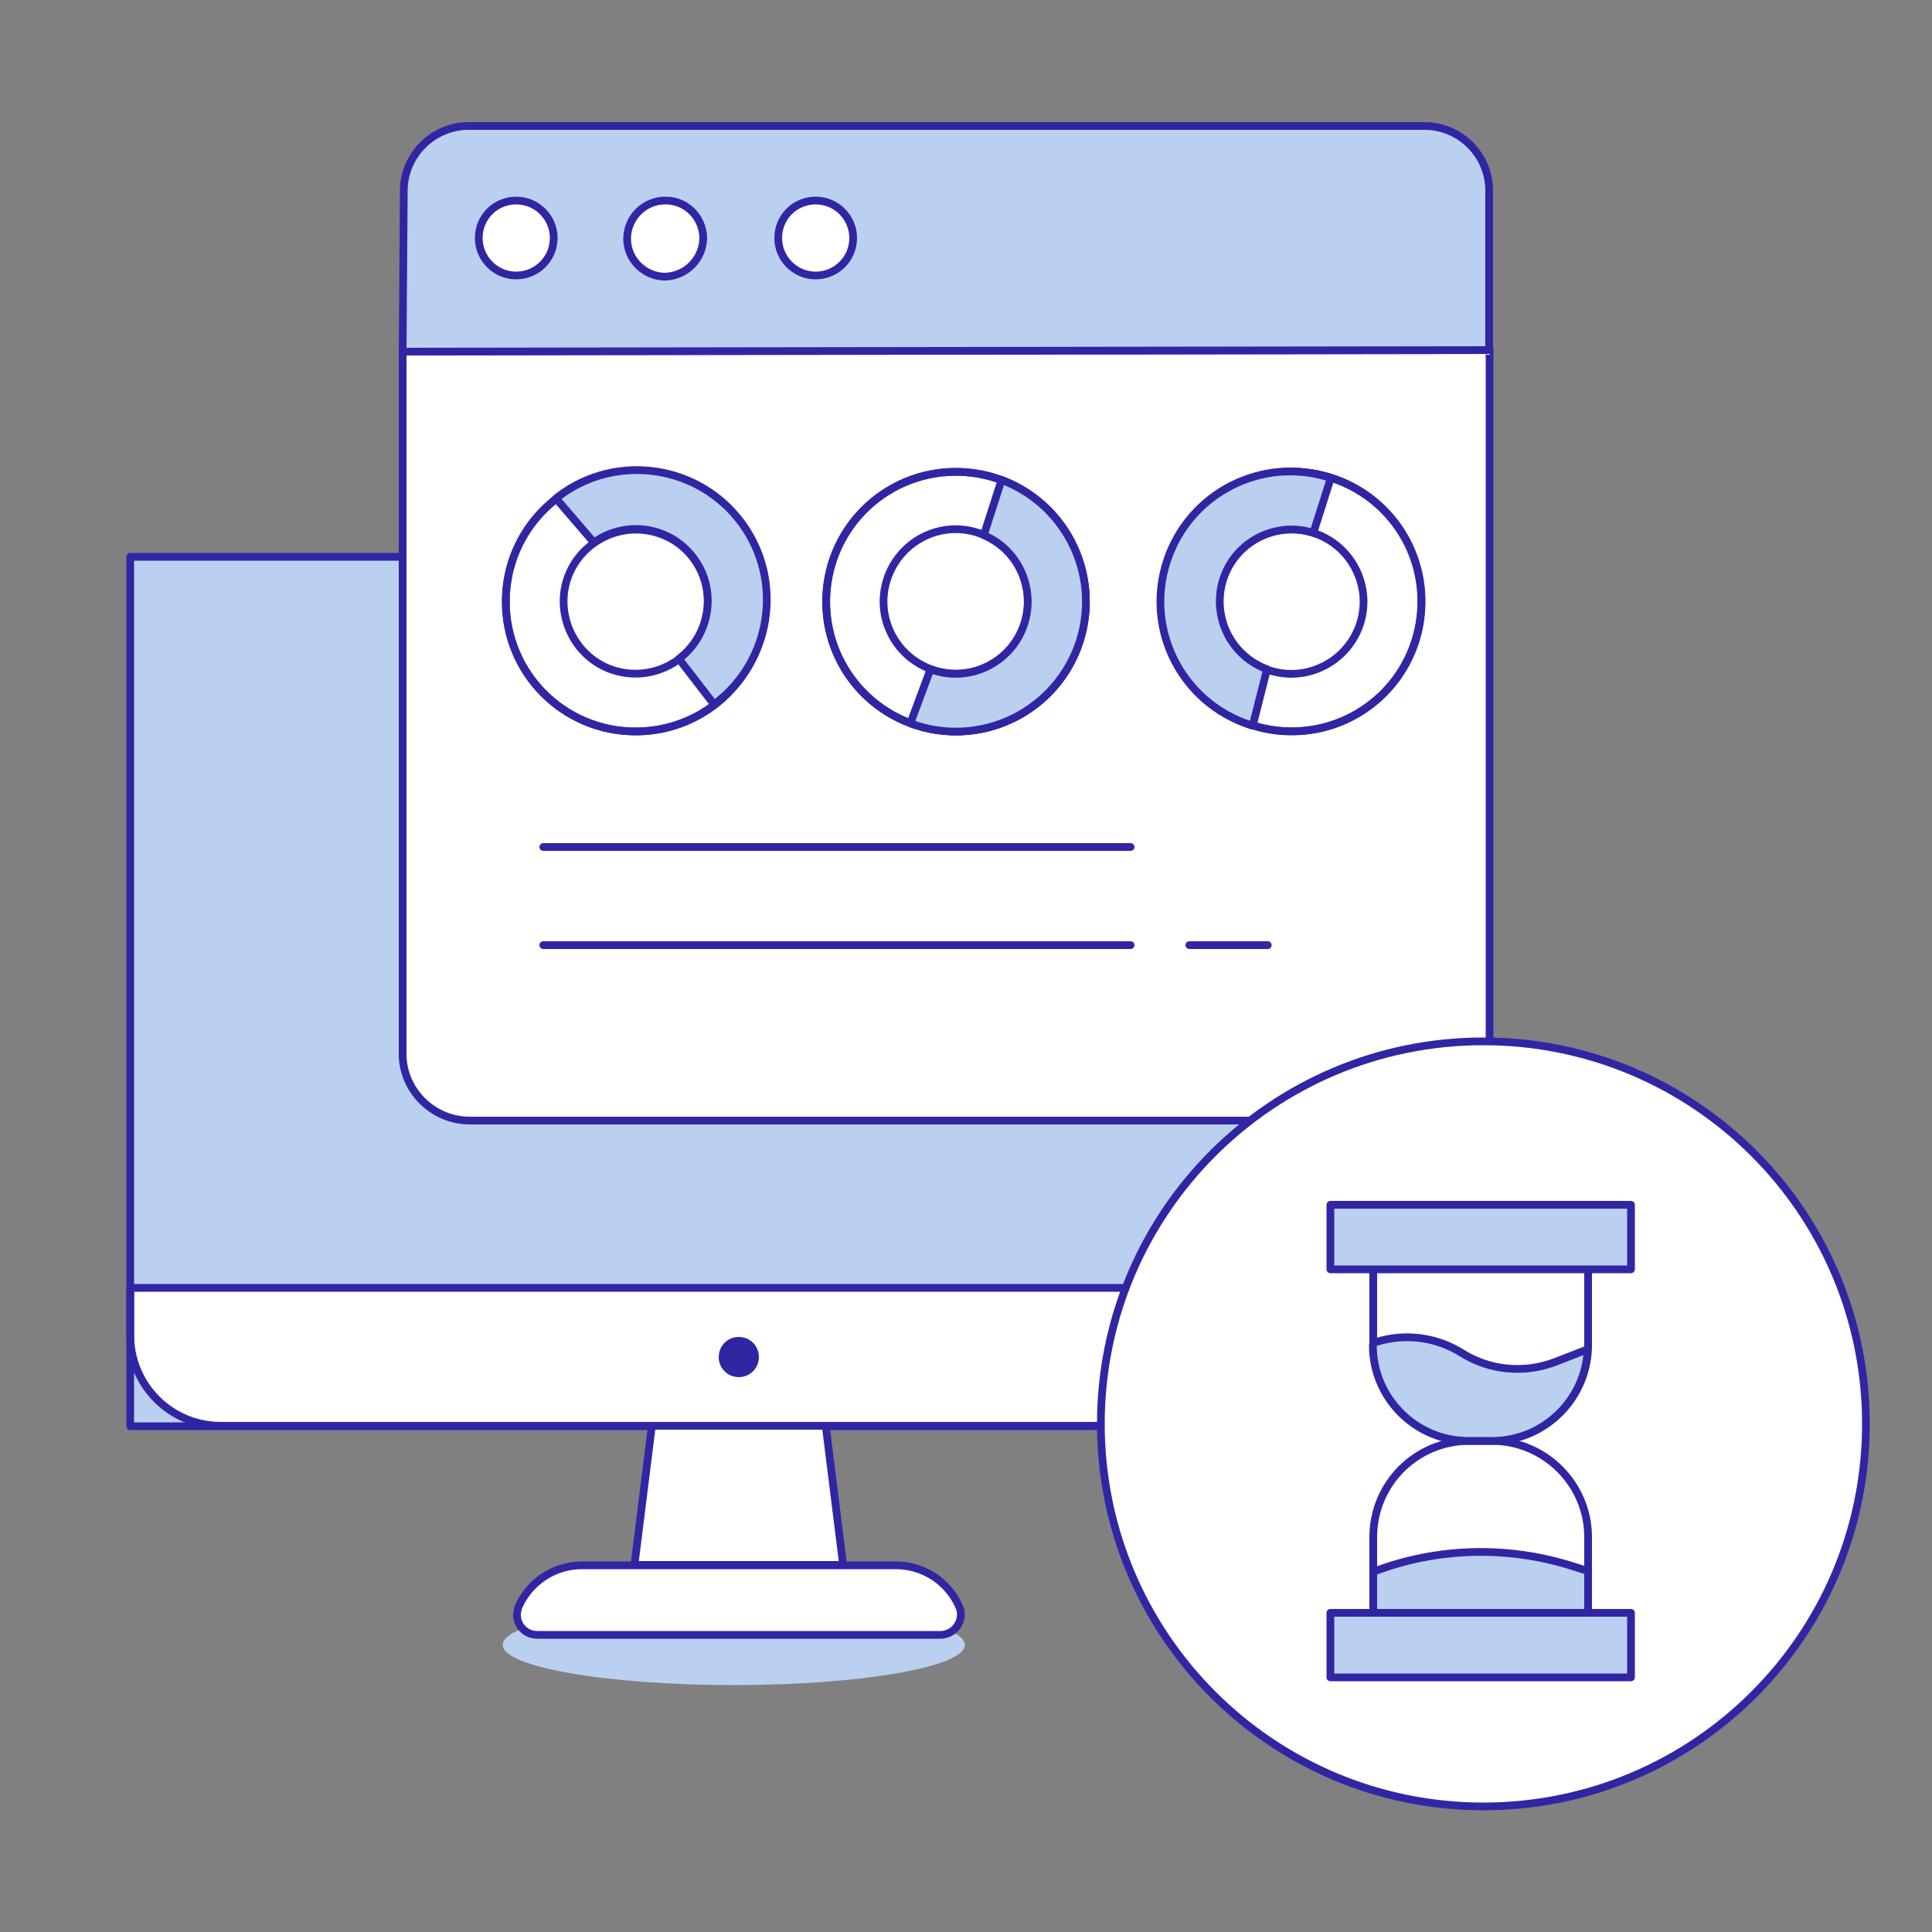 <?xml version="1.0" encoding="utf-8"?>
<svg xmlns="http://www.w3.org/2000/svg" xmlns:xlink="http://www.w3.org/1999/xlink" version="1.1" id="App-Working-1--Streamline-Ux.svg" x="0px" y="0px" viewBox="0 0 500 500" style="enable-background:new 0 0 500 500;">
<rect x="0" y="0" width="500" height="500" fill="#808080" stroke="none"/>
<style type="text/css">
	.st0{fill:#BAD0F0;}
	.st1{fill:#FFFFFF;}
	.st2{fill:none;stroke:#3026A4;stroke-width:2;stroke-linecap:round;stroke-linejoin:round;}
	.st3{fill:#FFFFFF;stroke:#3026A4;stroke-width:2;stroke-linecap:round;stroke-linejoin:round;}
	.st4{fill:#BAD0F0;stroke:#3026A4;stroke-width:2;stroke-linecap:round;stroke-linejoin:round;}
	.st5{fill:#3026A4;}
</style>
<path class="st0" d="M130.1,425.7c0,5.7,26.8,10.4,59.8,10.4s59.8-4.7,59.8-10.4s-26.8-10.4-59.8-10.4S130.1,419.9,130.1,425.7z"/>
<path class="st0" d="M33.7,144.1h315v225h-315L33.7,144.1z"/>
<path class="st1" d="M348.7,333.3v12.2c0,13-10.5,23.5-23.5,23.5h-268c-13,0-23.5-10.5-23.5-23.5v-12.2H348.7z"/>
<path class="st2" d="M348.7,333.3v12.2c0,13-10.5,23.5-23.5,23.5h-268c-13,0-23.5-10.5-23.5-23.5v-12.2H348.7z"/>
<path class="st2" d="M33.7,144.1h315v225h-315L33.7,144.1z"/>
<path class="st1" d="M218.2,405h-54l4.5-36h45L218.2,405L218.2,405z"/>
<path class="st3" d="M248.2,415.7c1.2,2.6,0,5.7-2.6,6.9c-0.7,0.3-1.4,0.5-2.1,0.5H139c-2.9,0-5.2-2.3-5.2-5.2&#xA;	c0-0.7,0.2-1.4,0.4-2.1c2.9-6.5,9.3-10.7,16.4-10.7h81C238.8,405,245.3,409.2,248.2,415.7z"/>
<path class="st2" d="M218.2,405h-54l4.5-36h45L218.2,405L218.2,405z"/>
<path class="st1" d="M368.6,290H121.4c-9.2-0.1-16.8-7.4-17.2-16.6V90.9l281.3-0.3v182.5C385.4,282.4,377.9,289.9,368.6,290z"/>
<path class="st2" d="M368.6,290H121.4c-9.2-0.1-16.8-7.4-17.2-16.6V90.9l281.3-0.3v182.5C385.4,282.4,377.9,289.9,368.6,290z"/>
<path class="st4" d="M385.5,90.6L104.2,91l0.3-41.6c0-9.3,7.6-16.8,16.8-16.8h247.3c9.3,0,16.8,7.5,16.8,16.8V90.6z"/>
<path class="st3" d="M123.9,61.6c0,5.3,4.3,9.7,9.7,9.7c5.3,0,9.7-4.3,9.7-9.7c0,0,0,0,0,0c0-5.3-4.3-9.7-9.7-9.7&#xA;	C128.2,51.9,123.9,56.2,123.9,61.6C123.9,61.6,123.9,61.6,123.9,61.6z"/>
<path class="st3" d="M182,61.6c-0.1,5.5-4.5,9.9-10,10c-5.4-0.1-9.8-4.6-9.7-10s4.6-9.8,10-9.7C177.6,51.9,181.9,56.2,182,61.6z"/>
<path class="st3" d="M201.4,61.6c0,5.3,4.3,9.7,9.7,9.7c5.3,0,9.7-4.3,9.7-9.7c0-5.3-4.3-9.7-9.7-9.7S201.4,56.2,201.4,61.6&#xA;	C201.4,61.5,201.4,61.5,201.4,61.6L201.4,61.6z"/>
<path class="st2" d="M140.6,219.2h152"/>
<path class="st2" d="M140.6,244.6h152"/>
<path class="st2" d="M307.8,244.6h20.3"/>
<path class="st3" d="M164.5,122.1c-18.6,0-33.6,15-33.6,33.6s15,33.6,33.6,33.6s33.6-15,33.6-33.6l0,0&#xA;	C198.1,137.1,183,122.1,164.5,122.1C164.5,122.1,164.5,122.1,164.5,122.1L164.5,122.1z M182.7,159.8c-2.3,10.1-12.3,16.3-22.3,14.1&#xA;	s-16.3-12.3-14.1-22.3c2.3-10,12.3-16.3,22.3-14.1C178.7,139.7,185,149.7,182.7,159.8C182.7,159.8,182.7,159.8,182.7,159.8z"/>
<path class="st2" d="M130.9,155.7c0,18.6,15,33.6,33.6,33.6s33.6-15,33.6-33.6s-15-33.6-33.6-33.6S130.9,137.1,130.9,155.7z"/>
<path class="st4" d="M153.7,140.4c8.4-6,20-4.1,26,4.3c5.9,8.2,4.1,19.7-4,25.8l9.1,11.8c14.9-11,18.1-32.1,7.1-47&#xA;	c-11-14.9-32.1-18.1-47-7.1c-0.3,0.3-0.7,0.5-1,0.8L153.7,140.4z"/>
<path class="st3" d="M275.9,137.9c-9.8-15.7-30.6-20.5-46.3-10.7s-20.5,30.6-10.7,46.3c9.8,15.7,30.5,20.5,46.3,10.7&#xA;	C280.9,174.4,285.7,153.7,275.9,137.9C275.9,137.9,275.9,137.9,275.9,137.9z M253.5,173.3c-9.7,3.4-20.4-1.8-23.8-11.5&#xA;	c-3.4-9.7,1.8-20.4,11.5-23.8c9.7-3.4,20.4,1.8,23.8,11.5c0,0,0,0,0,0C268.4,159.3,263.2,169.9,253.5,173.3z"/>
<path class="st2" d="M213.8,155.7c0,18.6,15,33.6,33.6,33.6s33.6-15,33.6-33.6s-15-33.6-33.6-33.6S213.8,137.1,213.8,155.7z"/>
<path class="st4" d="M254.6,138.5c9.5,4,13.9,15,9.9,24.5c-3.9,9.2-14.4,13.7-23.7,10.2l-5.2,14c17.4,6.5,36.7-2.3,43.3-19.7&#xA;	c6.5-17.4-2.3-36.7-19.7-43.3L254.6,138.5z"/>
<path class="st3" d="M306.7,174.9c10.6,15.2,31.6,18.9,46.8,8.3c15.2-10.6,18.9-31.6,8.3-46.8c-10.6-15.2-31.6-18.9-46.8-8.3&#xA;	c0,0,0,0,0,0C299.8,138.7,296.1,159.7,306.7,174.9C306.7,174.9,306.7,174.9,306.7,174.9z M327.2,138.4c9.5-3.9,20.4,0.7,24.3,10.3&#xA;	c3.9,9.5-0.7,20.4-10.3,24.3c-9.5,3.9-20.4-0.7-24.3-10.3c0,0,0,0,0,0C313.1,153.1,317.7,142.3,327.2,138.4z"/>
<path class="st2" d="M300.7,155.7c0,18.6,15,33.6,33.6,33.6s33.6-15,33.6-33.6s-15-33.6-33.6-33.6S300.7,137.1,300.7,155.7z"/>
<path class="st4" d="M327.9,173.2c-9.7-3.6-14.6-14.3-11.1-24c3.4-9.3,13.6-14.3,23.1-11.3l4.5-14.2c-17.6-5.8-36.6,3.8-42.4,21.5&#xA;	s3.8,36.6,21.5,42.4c0.2,0.1,0.5,0.2,0.7,0.2L327.9,173.2z"/>
<path class="st1" d="M284.9,368.5c0,54.7,44.3,99,99,99s99-44.3,99-99s-44.3-99-99-99S284.9,313.8,284.9,368.5z"/>
<path class="st2" d="M284.9,368.5c0,54.7,44.3,99,99,99s99-44.3,99-99s-44.3-99-99-99S284.9,313.8,284.9,368.5z"/>
<path class="st1" d="M386.1,372.9h-5.8c-13.8,0-24.9-11.1-24.9-24.9v-19.6H411V348C411,361.8,399.8,372.9,386.1,372.9L386.1,372.9z"/>
<path class="st2" d="M386.1,372.9h-5.8c-13.8,0-24.9-11.1-24.9-24.9v-19.6H411V348C411,361.8,399.8,372.9,386.1,372.9L386.1,372.9z"/>
<path class="st1" d="M386.1,372.9h-5.8c-13.8,0-24.9,11.1-24.9,24.9v19.6H411v-19.6C411,384.1,399.8,372.9,386.1,372.9L386.1,372.9z"/>
<path class="st2" d="M386.1,372.9h-5.8c-13.8,0-24.9,11.1-24.9,24.9v19.6H411v-19.6C411,384.1,399.8,372.9,386.1,372.9L386.1,372.9z"/>
<path class="st4" d="M411,406.6l-4.4-1.4c-16.7-5.2-34.7-4.7-51,1.5l-0.2,0.1v10.6H411V406.6z"/>
<path class="st0" d="M344.3,311.8h77.8v16.7h-77.8V311.8z"/>
<path class="st2" d="M344.3,311.8h77.8v16.7h-77.8V311.8z"/>
<path class="st0" d="M344.3,417.4h77.8v16.7h-77.8V417.4z"/>
<path class="st2" d="M344.3,417.4h77.8v16.7h-77.8V417.4z"/>
<path class="st4" d="M355.4,347.5l2.2-0.6c7.1-1.8,14.6-0.6,20.8,3.3c7.2,4.5,16.1,5.3,24,2.3l8.5-3.3&#xA;	c-0.6,13.2-11.5,23.7-24.7,23.7h-6.2c-13.6,0-24.7-11.1-24.7-24.7"/>
<path class="st5" d="M196.4,351.2c0,2.9-2.3,5.2-5.2,5.2s-5.2-2.3-5.2-5.2c0-2.9,2.3-5.2,5.2-5.2c0,0,0,0,0,0&#xA;	C194.1,346,196.4,348.3,196.4,351.2z"/>
</svg>